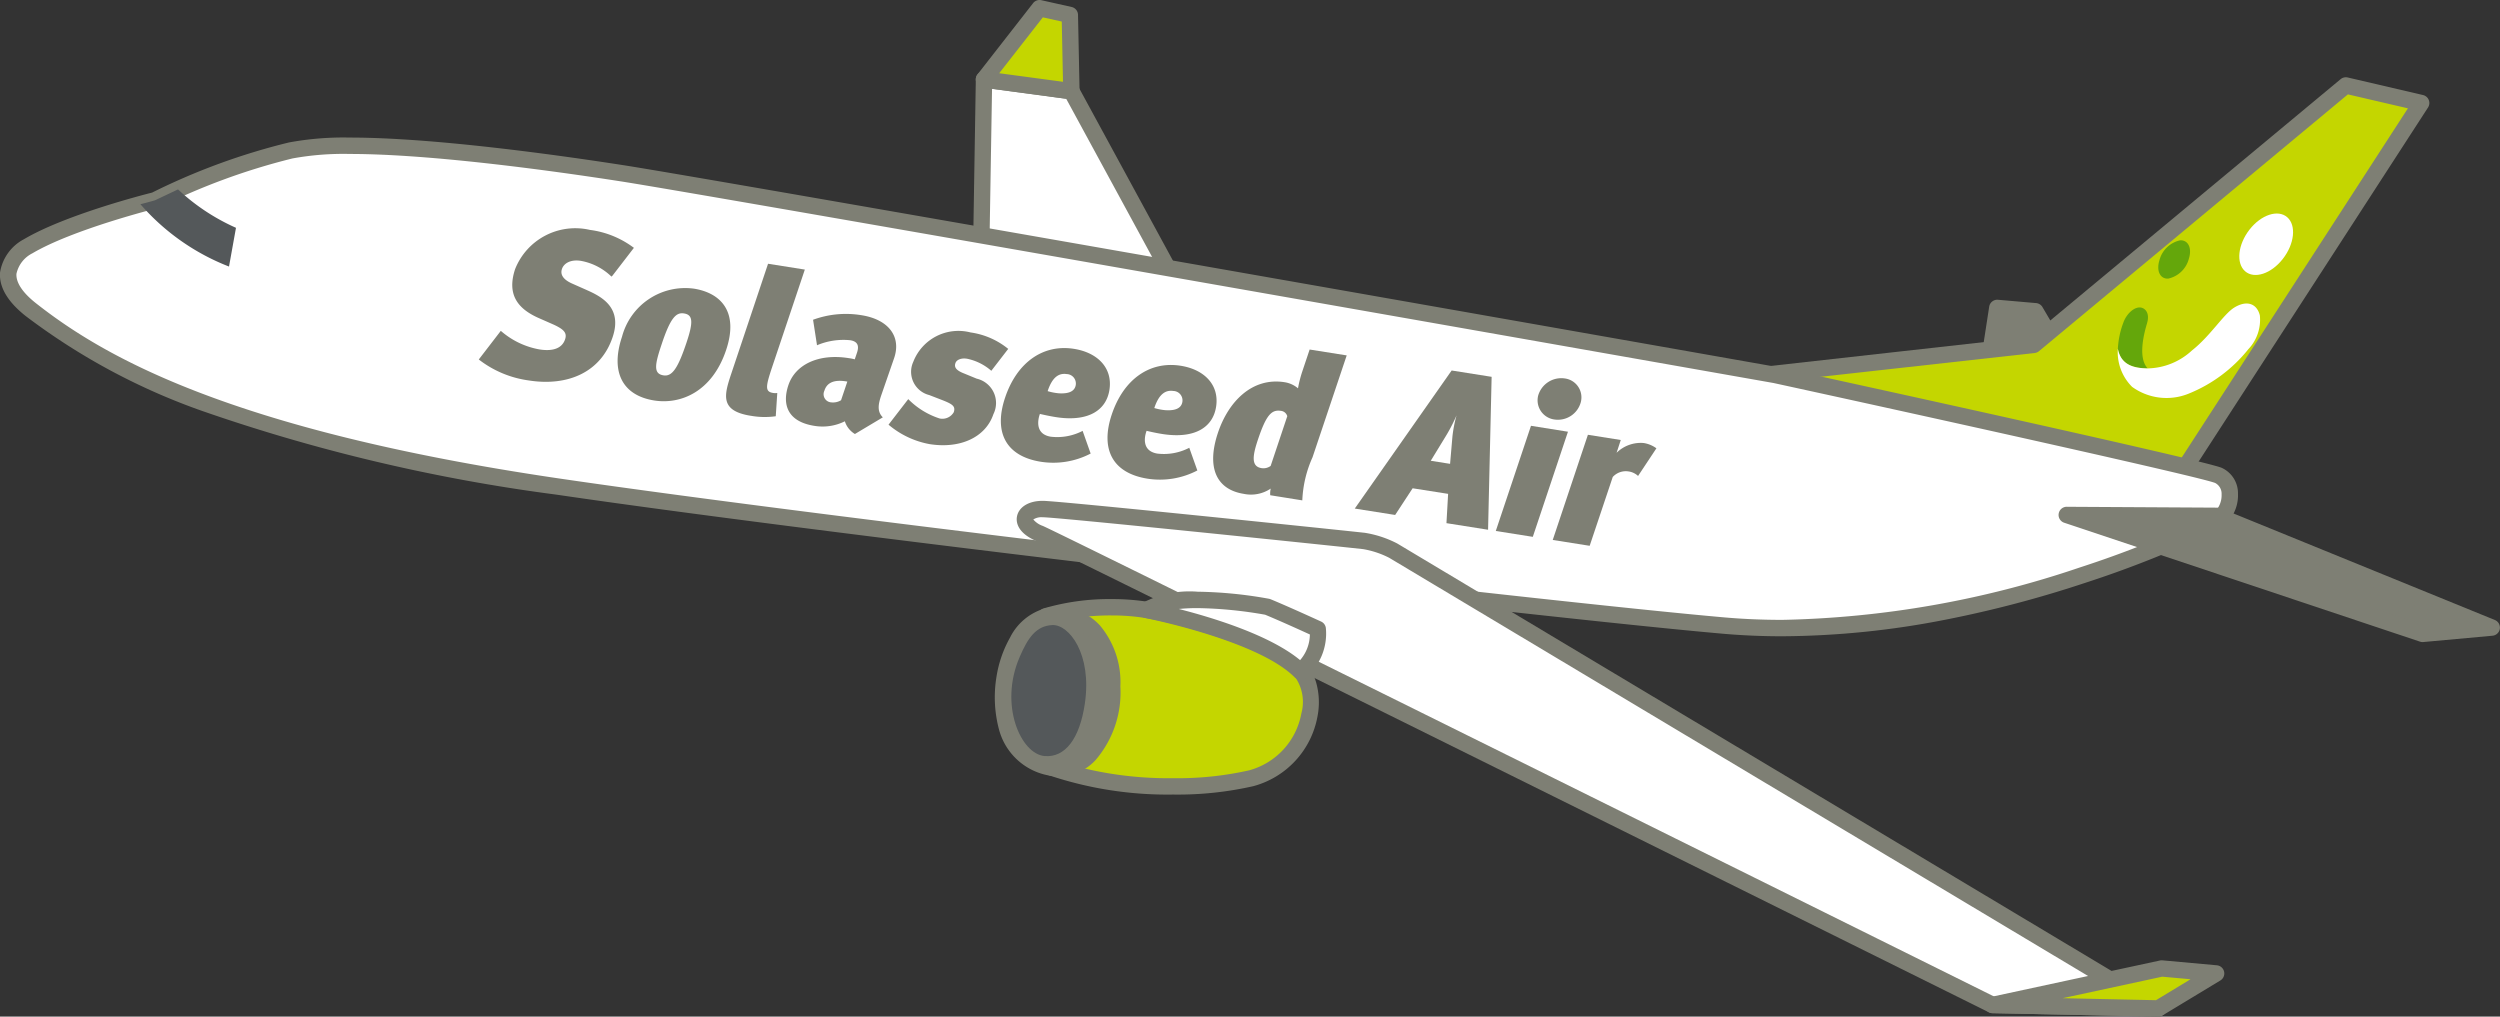 <svg id="img_service_02" xmlns="http://www.w3.org/2000/svg" xmlns:xlink="http://www.w3.org/1999/xlink" width="179.141" height="72.848" viewBox="0 0 179.141 72.848">
  <rect x="0" y="0" width="179.141" height="72.848" fill="#333333" stroke="none"/>
  <defs>
    <clipPath id="clip-path">
      <path id="パス_1810" data-name="パス 1810" d="M0,0H179.141V72.848H0Z" transform="translate(0 0)" fill="none"/>
    </clipPath>
  </defs>
  <path id="パス_523" data-name="パス 523" d="M142.319,27.256l.8-5.187,2.73.238,2.48,4.221Z" fill="#7e7f74"/>
  <path id="パス_524" data-name="パス 524" d="M142.319,27.844a.588.588,0,0,1-.581-.677l.8-5.187a.587.587,0,0,1,.632-.5l2.73.238a.588.588,0,0,1,.456.288l2.48,4.221a.588.588,0,0,1-.436.881l-6.009.728A.588.588,0,0,1,142.319,27.844Zm1.3-5.141-.6,3.878,4.35-.527L145.5,22.866Z" fill="#7e7f74"/>
  <path id="パス_525" data-name="パス 525" d="M70.309,18.057l.2-12.364,6.265.842,7.745,14.239Z" fill="#fff"/>
  <path id="パス_526" data-name="パス 526" d="M84.516,21.362a.588.588,0,0,1-.11-.01L70.2,18.634a.588.588,0,0,1-.477-.586l.2-12.364a.588.588,0,0,1,.666-.573l6.265.842a.587.587,0,0,1,.438.3l7.745,14.239a.588.588,0,0,1-.516.868ZM70.9,17.573l12.5,2.391L76.4,7.078l-5.314-.714Z" fill="#7e7f74"/>
  <path id="パス_527" data-name="パス 527" d="M70.506,5.693l6.264.842-.111-5.463L74.49.588Z" fill="#c4d600"/>
  <g id="グループ_87" data-name="グループ 87">
    <g id="マスクグループ_215" data-name="マスクグループ 215" clip-path="url(#clip-path)">
      <path id="パス_528" data-name="パス 528" d="M76.77,7.123a.587.587,0,0,1-.078-.005l-6.264-.842a.588.588,0,0,1-.385-.944L74.027.226a.588.588,0,0,1,.591-.212L76.788.5a.588.588,0,0,1,.459.561l.111,5.463a.588.588,0,0,1-.587.6ZM71.6,5.247l4.57.614-.088-4.317-1.356-.3Z" fill="#7e7f74"/>
    </g>
  </g>
  <path id="パス_529" data-name="パス 529" d="M125.989,26.909l19.747-2.2L168.1,6.124l5.394,1.258L156.562,33.514Z" fill="#c4d600"/>
  <path id="パス_530" data-name="パス 530" d="M156.562,34.1a.587.587,0,0,1-.124-.013l-30.573-6.6a.588.588,0,0,1,.059-1.158L145.5,24.141,167.721,5.672a.587.587,0,0,1,.509-.12l5.394,1.258a.588.588,0,0,1,.36.892L157.055,33.833A.588.588,0,0,1,156.562,34.1Zm-26.934-7.007,26.661,5.76,16.254-25.09-4.3-1-22.136,18.4a.588.588,0,0,1-.31.132Z" fill="#7e7f74"/>
  <g id="グループ_89" data-name="グループ 89">
    <g id="マスクグループ_214" data-name="マスクグループ 214" clip-path="url(#clip-path)">
      <path id="パス_531" data-name="パス 531" d="M127.173,26.864S51.109,13.429,44.564,12.414,25.637,9.726,20.828,10.78A46.944,46.944,0,0,0,11.1,14.351s-6.065,1.51-9.086,3.3c-1.141.675-2.635,2.312.182,4.531,5.5,4.334,15.334,9.384,37.747,12.681,20.073,2.952,71.008,8.866,83.589,9.966,17.554,1.536,35.138-7.391,35.138-7.391,1.235-.629,1.573-2.811.295-3.365s-31.8-7.2-31.8-7.2" fill="#fff"/>
      <path id="パス_532" data-name="パス 532" d="M25.061,9.857c5.96,0,14.834,1.239,19.593,1.977,6.476,1,81.86,14.318,82.621,14.452l.023,0c3.129.682,30.612,6.678,31.906,7.239a2,2,0,0,1,1.162,1.853,2.837,2.837,0,0,1-1.424,2.575,76.094,76.094,0,0,1-9.545,3.819A81.537,81.537,0,0,1,139.43,44.4a61.919,61.919,0,0,1-11.73,1.193c-1.432,0-2.85-.061-4.215-.18-12.9-1.128-63.56-7.019-83.623-9.97a127.335,127.335,0,0,1-25.335-5.982,46.381,46.381,0,0,1-12.69-6.818C.552,21.626-.064,20.584,0,19.542a3.278,3.278,0,0,1,1.715-2.4C4.645,15.412,10.2,13.975,10.9,13.8a46.857,46.857,0,0,1,9.8-3.591A21.435,21.435,0,0,1,25.061,9.857Zm102,17.584c-1.318-.233-76.145-13.447-82.585-14.446-4.726-.733-13.532-1.963-19.413-1.963a20.335,20.335,0,0,0-4.108.322,46.7,46.7,0,0,0-9.581,3.52.587.587,0,0,1-.126.047c-.06.015-6.017,1.51-8.929,3.231a2.15,2.15,0,0,0-1.14,1.468c-.042.623.438,1.348,1.387,2.1,4.723,3.721,13.746,9.071,37.469,12.561,20.048,2.948,70.663,8.835,83.555,9.962,1.331.116,2.714.175,4.112.175a70.46,70.46,0,0,0,21.307-3.748,74.96,74.96,0,0,0,9.4-3.757,1.676,1.676,0,0,0,.782-1.491.866.866,0,0,0-.455-.811C157.769,34.2,139.267,30.1,127.059,27.44Z" fill="#7e7f74"/>
      <path id="パス_533" data-name="パス 533" d="M74.741,36.477c1.186.019,19.087,1.867,22.992,2.287a7.1,7.1,0,0,1,2.1.695l54.813,32.8-11.868-.252S76.194,38.963,74.489,38.224s-1.121-1.769.252-1.747" fill="#fff"/>
      <path id="パス_534" data-name="パス 534" d="M74.7,35.889h.053c1.231.02,19.433,1.9,23.045,2.29a7.646,7.646,0,0,1,2.31.759l.029.016,54.813,32.8a.588.588,0,0,1-.314,1.091L142.766,72.6a.587.587,0,0,1-.249-.061c-.666-.33-66.59-33.047-68.261-33.771-1.448-.628-1.447-1.451-1.38-1.775C73.014,36.32,73.729,35.889,74.7,35.889Zm24.85,4.084a6.463,6.463,0,0,0-1.877-.625c-4.237-.456-21.811-2.266-22.939-2.284H74.7a1.07,1.07,0,0,0-.657.16,1.538,1.538,0,0,0,.681.461c1.68.728,64.139,31.724,68.2,33.738l9.52.2Z" fill="#7e7f74"/>
      <path id="パス_535" data-name="パス 535" d="M142.778,72.008l11.868.253L158.8,69.75l-3.9-.354Z" fill="#c4d600"/>
      <path id="パス_536" data-name="パス 536" d="M154.646,72.848h-.013L142.765,72.6a.588.588,0,0,1-.111-1.162l12.121-2.612a.589.589,0,0,1,.177-.011l3.9.354a.588.588,0,0,1,.251,1.088l-4.152,2.511A.588.588,0,0,1,154.646,72.848ZM147.8,71.527l6.691.143,2.475-1.5-2.028-.184Z" fill="#7e7f74"/>
      <path id="パス_537" data-name="パス 537" d="M74.953,44.161a17.106,17.106,0,0,1,7.31-.441c2.422.407,7.886,1.967,10.382,3.758s1.222,7.2-2.984,8.288a28.164,28.164,0,0,1-14.282-.758Z" fill="#c4d600"/>
      <path id="パス_538" data-name="パス 538" d="M79.648,42.928a16.374,16.374,0,0,1,2.713.213c2.314.389,7.992,1.969,10.627,3.86a3.572,3.572,0,0,1,1.326,1.919,5.217,5.217,0,0,1,.091,2.424,6.346,6.346,0,0,1-4.6,4.991,24.469,24.469,0,0,1-5.75.6,26.683,26.683,0,0,1-8.881-1.377.587.587,0,0,1-.385-.529l-.426-10.847a.587.587,0,0,1,.407-.582A16.721,16.721,0,0,1,79.648,42.928Zm4.41,12.834a23.277,23.277,0,0,0,5.455-.564,5.186,5.186,0,0,0,3.736-4.069,3.114,3.114,0,0,0-.947-3.173c-2.481-1.78-7.913-3.282-10.137-3.656a15.2,15.2,0,0,0-2.517-.2,16.266,16.266,0,0,0-4.09.492l.392,9.992A26.085,26.085,0,0,0,84.058,55.762Z" fill="#7e7f74"/>
      <path id="パス_539" data-name="パス 539" d="M75,44.165c-1.842.428-2.8,2.9-3.028,4.452s-.442,5.66,3.4,6.391c2.382.366,4.344-2.065,4.316-5.815-.033-4.365-2.849-5.457-4.69-5.028" fill="#7e7f74"/>
      <path id="パス_540" data-name="パス 540" d="M75.771,43.491h0a4.138,4.138,0,0,1,3.041,1.32,6.33,6.33,0,0,1,1.47,4.377,7.44,7.44,0,0,1-1.79,5.29,3.613,3.613,0,0,1-3.2,1.11l-.021,0a4.528,4.528,0,0,1-3.681-3.294,9.013,9.013,0,0,1-.192-3.76,8.4,8.4,0,0,1,.981-2.855,4.039,4.039,0,0,1,2.5-2.083A3.967,3.967,0,0,1,75.771,43.491Zm.078,10.966a2.533,2.533,0,0,0,1.81-.806A6.287,6.287,0,0,0,79.108,49.2c-.025-3.344-1.813-4.531-3.337-4.531a2.73,2.73,0,0,0-.633.071c-1.516.352-2.374,2.564-2.58,3.966-.224,1.511-.387,5.09,2.92,5.726A2.512,2.512,0,0,0,75.849,54.457Z" fill="#7e7f74"/>
      <path id="パス_541" data-name="パス 541" d="M73.067,47.071c.583-1.345,1.16-2.225,2.339-2.281s2.859,2.044,2.329,5.634c-.374,2.531-1.425,3.879-2.888,3.752-1.693-.149-3.277-3.651-1.78-7.1" fill="#54585a"/>
      <path id="パス_542" data-name="パス 542" d="M82.166,43.711s8.212,1.6,11.013,4.4a3.537,3.537,0,0,0,1.248-3.035c-2.644-1.215-3.594-1.592-3.594-1.592s-6.475-1.255-8.667.224" fill="#fff"/>
      <path id="パス_543" data-name="パス 543" d="M85.822,42.4h0a30.73,30.73,0,0,1,5.123.508.588.588,0,0,1,.1.031c.039.016.995.4,3.623,1.6a.587.587,0,0,1,.338.463,4.115,4.115,0,0,1-1.471,3.57.587.587,0,0,1-.776-.048c-2.644-2.643-10.63-4.226-10.71-4.242a.588.588,0,0,1-.216-1.064A7.28,7.28,0,0,1,85.822,42.4Zm4.845,1.651a29.971,29.971,0,0,0-4.845-.476,13.4,13.4,0,0,0-1.351.062c2.511.643,6.544,1.887,8.69,3.666a2.857,2.857,0,0,0,.7-1.839C91.822,44.533,90.885,44.143,90.667,44.054Z" fill="#7e7f74"/>
      <path id="パス_544" data-name="パス 544" d="M148.109,36.9l10.8.062,19.641,8.006-4.952.452Z" fill="#7e7f74"/>
      <path id="パス_545" data-name="パス 545" d="M148.109,36.314h0l10.8.062a.587.587,0,0,1,.218.043l19.641,8.006a.587.587,0,0,1-.168,1.129l-4.952.452a.587.587,0,0,1-.24-.028l-25.493-8.52a.587.587,0,0,1,.186-1.145ZM158.8,37.55l-7.013-.04,21.888,7.315L176.1,44.6Z" fill="#7e7f74"/>
      <path id="パス_546" data-name="パス 546" d="M16.41,19.1l.5-2.776a14.911,14.911,0,0,1-4.154-2.753l-1.648.781s-.873.249-1.049.278A16.152,16.152,0,0,0,16.41,19.1" fill="#54585a"/>
      <path id="パス_547" data-name="パス 547" d="M103.648,37.488l.119-2.1-2.543-.4L99.972,36.9l-2.893-.458,6.941-9.894,2.865.454L106.63,37.96Zm.43-6.23a9.3,9.3,0,0,1,.293-1.494,11.984,11.984,0,0,1-.848,1.615l-1,1.638,1.385.22Z" fill="#7e7f74"/>
      <path id="パス_548" data-name="パス 548" d="M107.183,38.048l2.522-7.536,2.649.424-2.519,7.532Zm4.186-7.99a1.387,1.387,0,0,1-1.15-1.709,1.724,1.724,0,0,1,1.921-1.229,1.365,1.365,0,0,1,1.131,1.712,1.7,1.7,0,0,1-1.9,1.226" fill="#7e7f74"/>
      <path id="パス_549" data-name="パス 549" d="M117.378,34.106a1.25,1.25,0,0,0-.7-.327,1.265,1.265,0,0,0-1.115.4l-1.653,4.931-2.646-.419,2.52-7.536,2.355.373c-.12.366-.194.6-.3.917a2.467,2.467,0,0,1,1.939-.7,2.075,2.075,0,0,1,.914.379Z" fill="#7e7f74"/>
      <path id="パス_550" data-name="パス 550" d="M77.577,30.875a3.942,3.942,0,0,1-2.279.418c-1.094-.174-.961-1.137-.783-1.633,0,0,.813.195,1.425.268,2.084.245,3.327-.539,3.557-1.986.246-1.555-.824-2.673-2.541-2.945-2.222-.352-4.092.978-4.936,3.5-.83,2.478.054,4.194,2.567,4.592a5.784,5.784,0,0,0,3.565-.589h0Zm-1.127-4.07a.679.679,0,0,1,.636.777c-.088.556-.68.634-1.223.6a4.044,4.044,0,0,1-.792-.154c.339-1.033.822-1.309,1.379-1.221" fill="#7e7f74"/>
      <path id="パス_551" data-name="パス 551" d="M42.038,20.781l-1.013-.449c-.744-.322-.873-.709-.759-1.054.142-.427.644-.7,1.358-.586a4.22,4.22,0,0,1,2.19,1.128l.069-.061,1.54-2a6.666,6.666,0,0,0-3.153-1.285,4.638,4.638,0,0,0-5.36,2.812c-.6,1.816.187,2.815,1.618,3.471l1.171.516c.677.319.953.568.794,1.039-.189.574-.758.9-1.845.725a5.733,5.733,0,0,1-2.762-1.33l-1.578,2.052a7.471,7.471,0,0,0,3.566,1.5c2.811.446,5.183-.584,6.027-3.108.711-2.12-.8-2.9-1.863-3.369" fill="#7e7f74"/>
      <path id="パス_552" data-name="パス 552" d="M52.032,25.077c-1.012,3.025-3.281,3.917-5.154,3.62-2.257-.357-3.157-2.028-2.307-4.567a4.684,4.684,0,0,1,5.148-3.447c1.935.307,3.232,1.654,2.313,4.394m-4.608-.446c-.5,1.482-.627,2.148.121,2.266.622.1,1.038-.521,1.649-2.349.511-1.521.441-1.99-.181-2.089-.547-.086-.957.271-1.589,2.172" fill="#7e7f74"/>
      <path id="パス_553" data-name="パス 553" d="M53.8,29.794c-2.241-.355-1.907-1.488-1.4-3.017L55.036,18.9l2.635.417-2.364,7.051c-.45,1.354-.491,1.7.1,1.792a1.082,1.082,0,0,0,.29,0l-.109,1.666a5.61,5.61,0,0,1-1.785-.033" fill="#7e7f74"/>
      <path id="パス_554" data-name="パス 554" d="M60.535,30.19a3.569,3.569,0,0,1-2.182.325c-1.947-.308-2.316-1.552-1.86-2.915.486-1.455,2.127-2.286,4.321-1.938a3.37,3.37,0,0,1,.435.087l.161-.477c.149-.444.093-.8-.485-.892a4.849,4.849,0,0,0-2.381.36l-.283-1.827a6.829,6.829,0,0,1,3.468-.327c1.965.311,2.869,1.552,2.336,3.089l-.913,2.636c-.212.63-.326,1.164.108,1.594l-2,1.194a1.627,1.627,0,0,1-.72-.909m-1.457-2.213a.585.585,0,0,0,.484.856,1.111,1.111,0,0,0,.7-.154l.45-1.336c-1.1-.2-1.49.189-1.639.634" fill="#7e7f74"/>
      <path id="パス_555" data-name="パス 555" d="M69.981,27.131l-.9-.37c-.6-.231-.712-.465-.62-.736.081-.248.416-.386.827-.321a3.782,3.782,0,0,1,1.746.866L72.245,25a5.484,5.484,0,0,0-2.7-1.179,3.469,3.469,0,0,0-4.1,2.1,1.717,1.717,0,0,0,1.14,2.387l.954.369c.725.286.942.441.805.859a.942.942,0,0,1-1.019.449A5.567,5.567,0,0,1,65.082,28.6l-1.413,1.831a6.3,6.3,0,0,0,2.947,1.394c2.192.347,4.012-.489,4.569-2.15a1.79,1.79,0,0,0-1.2-2.542" fill="#7e7f74"/>
      <path id="パス_556" data-name="パス 556" d="M91.021,35.487a1.479,1.479,0,0,1,.035-.478,2.527,2.527,0,0,1-1.928.38c-2.011-.319-2.671-1.937-1.857-4.37.747-2.235,2.446-4,4.779-3.631a1.943,1.943,0,0,1,.96.438,8.568,8.568,0,0,1,.316-1.234l.518-1.546,2.656.421-2.449,7.3a8.317,8.317,0,0,0-.732,3.088Zm1.22-5.662a.525.525,0,0,0-.46-.385c-.688-.109-1.065.345-1.648,2.079-.365,1.1-.507,1.9.254,2.024a.869.869,0,0,0,.664-.158Z" fill="#7e7f74"/>
      <path id="パス_557" data-name="パス 557" d="M85.219,32.086a3.937,3.937,0,0,1-2.278.418c-1.1-.174-.962-1.137-.781-1.633,0,0,.812.2,1.423.269,2.089.245,3.328-.539,3.557-1.987.247-1.555-.825-2.673-2.536-2.944-2.226-.353-4.1.977-4.941,3.5-.829,2.478.053,4.194,2.565,4.592a5.787,5.787,0,0,0,3.569-.589h0Zm-1.127-4.07a.675.675,0,0,1,.634.776c-.088.556-.676.635-1.222.6a4.021,4.021,0,0,1-.791-.153c.341-1.032.825-1.309,1.379-1.221" fill="#7e7f74"/>
      <path id="パス_558" data-name="パス 558" d="M153.85,23.156c.182-.594-.033-.958-.31-1.079-.472-.21-1.124.324-1.381,1.021a6.176,6.176,0,0,0-.4,1.9c.226,1.189,1.169,1.394,2.146,1.409-.749-.762-.253-2.584-.054-3.247" fill="#64a70b"/>
      <path id="パス_559" data-name="パス 559" d="M163.58,18.55c-.832,1.069-2.044,1.467-2.705.887s-.517-1.916.318-2.985,2.044-1.465,2.705-.884.517,1.915-.318,2.982" fill="#fff"/>
      <path id="パス_560" data-name="パス 560" d="M161.934,22.609a3.062,3.062,0,0,1-.824,2.411,10.492,10.492,0,0,1-4.31,3.2,4.206,4.206,0,0,1-4.022-.5,3.512,3.512,0,0,1-1.021-2.732c.227,1.191,1.173,1.391,2.123,1.411a4.8,4.8,0,0,0,3.188-1.287c1.338-1.056,2.258-2.6,3.041-3.079.985-.592,1.642-.191,1.825.573" fill="#fff"/>
      <path id="パス_561" data-name="パス 561" d="M154.738,18.646a1.965,1.965,0,0,1,1.482-1.425c.582-.03.863.56.627,1.318a1.968,1.968,0,0,1-1.481,1.426c-.584.03-.863-.561-.628-1.319" fill="#64a70b"/>
    </g>
  </g>
</svg>
